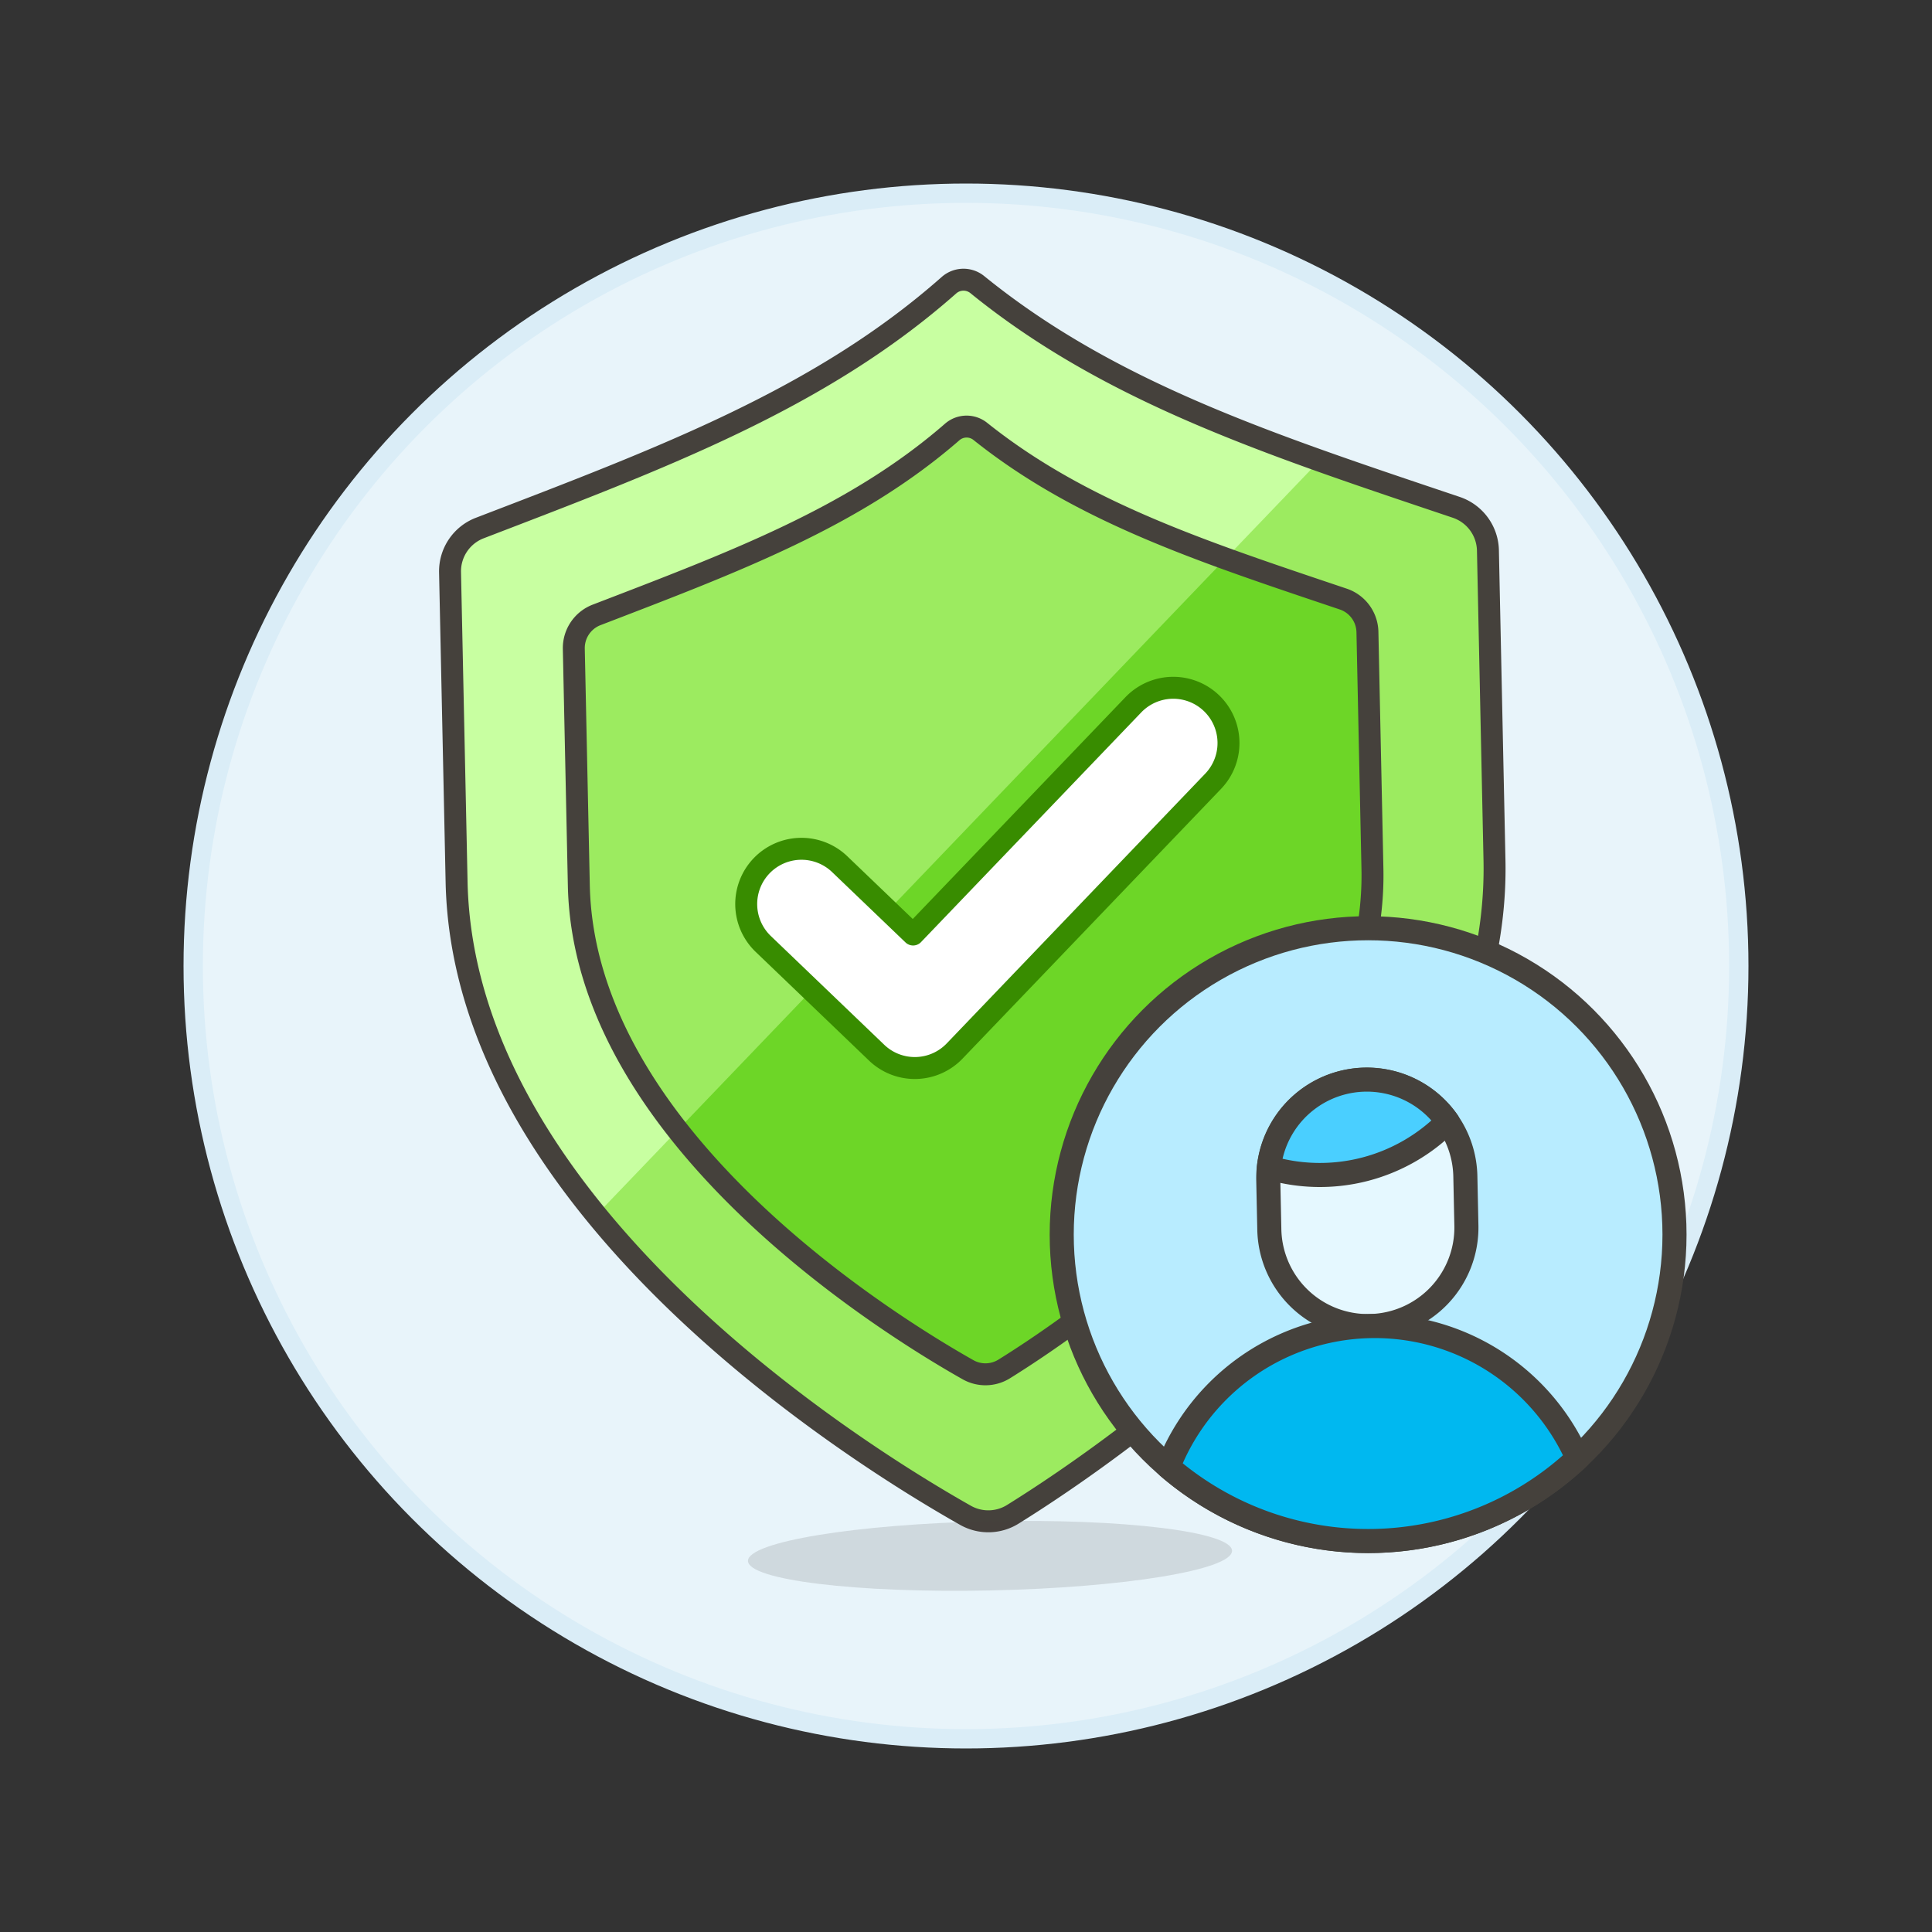 <svg xmlns="http://www.w3.org/2000/svg" viewBox="0 0 100 100"><rect x="0" y="0" width="100" height="100" fill="#333333" stroke="none"/><g class="nc-icon-wrapper"><defs/><circle class="a" cx="50" cy="50" r="40" fill="#e8f4fa" stroke="#daedf7" stroke-miterlimit="10"/><path class="b" d="M49.968 78.429a2.4 2.4 0 0 0 2.46-.052c5.2-3.233 25.286-16.839 24.926-33.863l-.339-16.031a2.408 2.408 0 0 0-1.638-2.223c-9.6-3.23-17.9-5.933-24.792-11.529a1.135 1.135 0 0 0-1.468.032C42.464 20.645 34.286 23.7 24.836 27.33a2.4 2.4 0 0 0-1.542 2.29l.339 16.031c.36 17.024 21.005 29.768 26.335 32.778z" style="" fill="#9ceb60"/><path class="c" d="M50.585 14.731a1.135 1.135 0 0 0-1.468.032C42.464 20.645 34.286 23.7 24.836 27.33a2.4 2.4 0 0 0-1.542 2.29l.339 16.031c.137 6.463 3.2 12.307 7.235 17.238L68.3 23.839c-6.655-2.373-12.576-4.939-17.715-9.108z" style="" fill="#c8ffa1"/><path class="d" d="M50.1 70.894a1.837 1.837 0 0 0 1.881-.04c3.974-2.471 19.332-12.874 19.056-25.89l-.259-12.257a1.839 1.839 0 0 0-1.252-1.7c-7.259-2.443-13.547-4.492-18.786-8.679a1.135 1.135 0 0 0-1.455.032c-5.056 4.4-11.253 6.717-18.4 9.465a1.841 1.841 0 0 0-1.185 1.752l.26 12.256c.279 13.016 16.063 22.76 20.14 25.061z" style="" fill="#6dd627"/><path class="e" d="M49.968 78.429a2.4 2.4 0 0 0 2.46-.052c5.2-3.233 25.286-16.839 24.926-33.863l-.339-16.031a2.408 2.408 0 0 0-1.638-2.223c-9.6-3.23-17.9-5.933-24.792-11.529a1.135 1.135 0 0 0-1.468.032C42.464 20.645 34.286 23.7 24.836 27.33a2.4 2.4 0 0 0-1.542 2.29l.339 16.031c.36 17.024 21.005 29.768 26.335 32.778z" fill="none" stroke="#45413c" stroke-linecap="round" stroke-linejoin="round" stroke-width="1.136px"/><path class="b" d="M63.437 28.913a43.463 43.463 0 0 1-12.7-6.584 1.135 1.135 0 0 0-1.455.032c-5.056 4.4-11.253 6.717-18.4 9.465a1.841 1.841 0 0 0-1.182 1.751l.26 12.256c.1 4.717 2.236 9.005 5.114 12.664z" style="" fill="#9ceb60"/><ellipse class="f" cx="51.243" cy="80.531" rx="12.53" ry="1.79" transform="rotate(-1.212 51.248 80.535)" fill="#45413c" opacity="0.15"/><path class="e" d="M50.1 70.894a1.837 1.837 0 0 0 1.881-.04c3.974-2.471 19.332-12.874 19.056-25.89l-.259-12.257a1.839 1.839 0 0 0-1.252-1.7c-7.259-2.443-13.547-4.492-18.786-8.679a1.135 1.135 0 0 0-1.455.032c-5.056 4.4-11.253 6.717-18.4 9.465a1.841 1.841 0 0 0-1.185 1.752l.26 12.256c.279 13.016 16.063 22.76 20.14 25.061z" fill="none" stroke="#45413c" stroke-linecap="round" stroke-linejoin="round" stroke-width="1.136px"/><path class="g" d="M47.408 55.28a2.853 2.853 0 0 1-2.04-.8l-5.84-5.6a2.86 2.86 0 1 1 3.958-4.129l3.776 3.619 11.4-11.89a2.86 2.86 0 0 1 4.129 3.959L49.412 54.4a2.852 2.852 0 0 1-2.004.88z" stroke-linejoin="round" stroke-width="1.136px" fill="#fff" stroke="#388c00"/><circle class="h" cx="70.813" cy="63.904" r="15.859" stroke="#45413c" stroke-linecap="round" stroke-linejoin="round" fill="#b8ecff" stroke-width="1.246px"/><path class="i" d="M65.7 63.645a5.1 5.1 0 0 0 10.2-.216l-.054-2.551a5.1 5.1 0 1 0-10.2.216z" stroke="#45413c" stroke-linecap="round" stroke-linejoin="round" stroke-width="1.246px" fill="#e5f8ff"/><path class="j" d="M81.662 75.472a15.859 15.859 0 0 1-21.194.453 11.48 11.48 0 0 1 21.181-.466" stroke="#45413c" stroke-linecap="round" stroke-linejoin="round" stroke-width="1.246px" fill="#00b8f0"/><path class="k" d="M65.678 60.435a5.1 5.1 0 0 1 9.25-2.378 9.3 9.3 0 0 1-9.25 2.378z" stroke="#45413c" stroke-linecap="round" stroke-linejoin="round" stroke-width="1.246px" fill="#4acfff"/></g></svg>